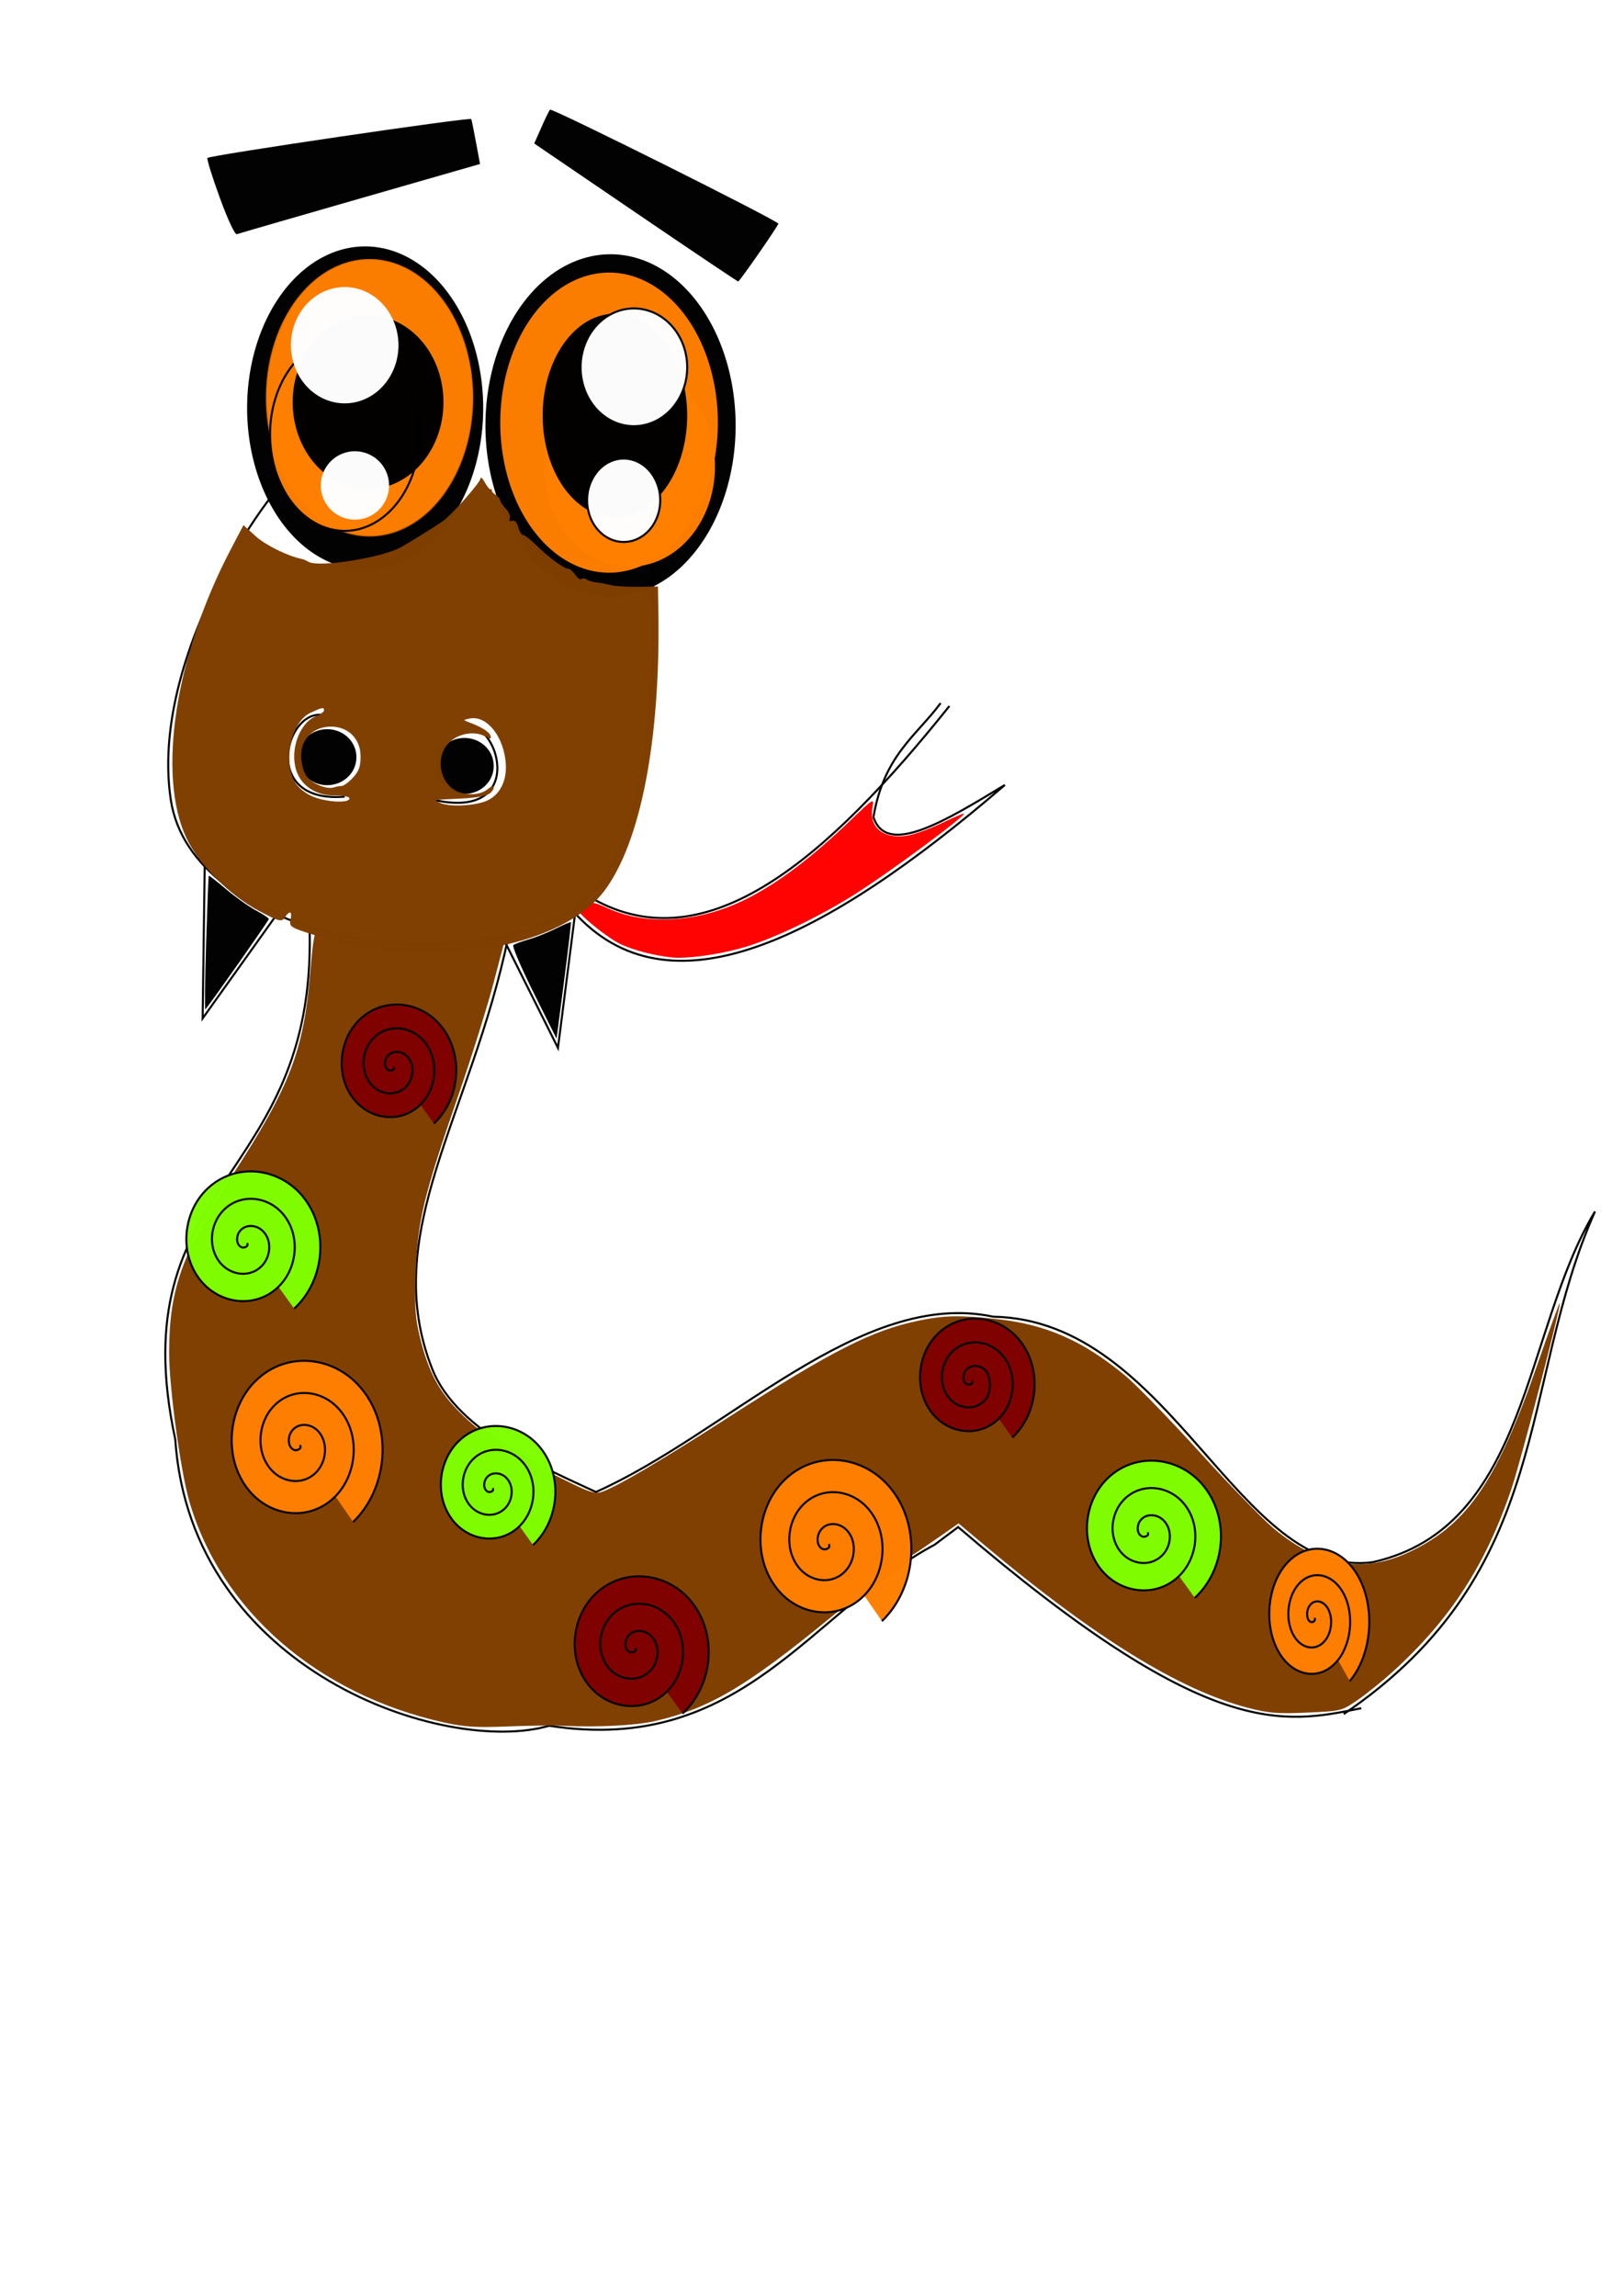 <?xml version="1.0"?><svg width="793.701" height="1122.52" xmlns="http://www.w3.org/2000/svg" xmlns:xlink="http://www.w3.org/1999/xlink">
 <defs>
  <linearGradient id="linearGradient5011">
   <stop stop-color="#000000" id="stop5013" offset="0"/>
   <stop stop-color="#000000" stop-opacity="0" id="stop5015" offset="1"/>
  </linearGradient>
  <filter id="filter4979">
   <feGaussianBlur id="feGaussianBlur4981" stdDeviation="3.771"/>
  </filter>
  <filter id="filter4995">
   <feGaussianBlur id="feGaussianBlur4997" stdDeviation="3.233"/>
  </filter>
  <radialGradient gradientUnits="userSpaceOnUse" gradientTransform="matrix(1,0,0,1.369,0,-73.635)" r="61.929" fy="199.505" fx="178.571" cy="199.505" cx="178.571" id="radialGradient5019" xlink:href="#linearGradient5011"/>
  <filter height="1.29" y="-0.145" width="1.327" x="-0.163" id="filter5029">
   <feGaussianBlur id="feGaussianBlur5031" stdDeviation="9.413"/>
  </filter>
  <filter height="1.211" y="-0.105" width="1.279" x="-0.14" id="filter5035">
   <feGaussianBlur id="feGaussianBlur5037" stdDeviation="7.305"/>
  </filter>
  <filter height="1.211" y="-0.105" width="1.279" x="-0.14" id="filter5055">
   <feGaussianBlur id="feGaussianBlur5057" stdDeviation="7.305"/>
  </filter>
  <filter height="1.225" y="-0.112" width="1.257" x="-0.129" id="filter5059">
   <feGaussianBlur id="feGaussianBlur5061" stdDeviation="7.359"/>
  </filter>
  <filter height="1.453" y="-0.226" width="1.498" x="-0.249" id="filter5069">
   <feGaussianBlur id="feGaussianBlur5071" stdDeviation="14.662"/>
  </filter>
  <filter height="1.436" y="-0.218" width="1.529" x="-0.264" id="filter5087">
   <feGaussianBlur id="feGaussianBlur5089" stdDeviation="14.612"/>
  </filter>
 </defs>
 <g>
  <title>Layer 1</title>
  <g externalResourcesRequired="false" id="layer1">
   <g externalResourcesRequired="false" id="g5223">
    <g externalResourcesRequired="false" id="g5179">
     <g externalResourcesRequired="false" id="g5133">
      <path fill="none" stroke="#000000" stroke-width="1px" d="m143.796,234.579c7.269,-20.678 -72.416,76.168 -60.274,156.491c10.122,66.966 137.854,89.218 195.819,54.191c52.168,-31.523 38.781,-178.698 38.781,-178.698" id="path4451"/>
      <path fill="none" stroke="#000000" stroke-width="1px" d="m248.571,458.076c-18.128,87.472 -63.465,144.89 -37.143,211.429c12.262,30.996 58.265,49.763 80,60c64.762,-28.923 129.524,-99.513 194.286,-85.714c87.614,1.559 119.792,129.161 185.714,120c76.192,-17.141 73.477,-113.189 108.571,-171.429c-37.82,84.823 -19.474,175.461 -122.857,245.714" id="path4453"/>
      <path fill="none" stroke="#000000" stroke-width="1px" d="m665.714,835.219c-38.445,7.787 -75.038,16.139 -197.143,-88.571c-3.81,2.857 -7.619,5.714 -11.429,8.571c-60.676,32.577 -94.13,103.265 -188.571,88.571c-50.791,14.771 -175.239,-26.525 -182.857,-140c-27.224,-126.925 68.515,-124.353 65.714,-248.571" id="path4455"/>
      <path opacity="0.99" fill="#000000" stroke="#000000" id="path4999" d="m230.639,232.101a52.067,71.441 0 1 1 -104.134,-65.191a52.067,71.441 0 1 1 104.134,65.191z"/>
      <path opacity="0.99" fill="#000000" stroke="#000000" d="m358.385,194.083a59.814,82.07 0 1 1 -119.627,27.986a59.814,82.07 0 1 1 119.627,-27.986z" id="path5001"/>
      <path fill="none" stroke-width="1.047px" d="m268.436,50.45l114.868,57.886l-21.796,31.481l-101.956,-69.145l8.884,-20.223z" id="path5003"/>
      <path fill="none" stroke-width="1.146px" id="path5005" d="m231.727,56.376l-133.616,18.579l15.236,41.621l122.83,-35.377l-4.449,-24.822z"/>
      <path opacity="0.99" fill="#ff7f00" stroke="url(#radialGradient5019)" filter="url(#filter5029)" d="m226.869,222.68a46.154,61.753 0 1 1 -92.309,-56.35a46.154,61.753 0 1 1 92.309,56.35z" id="path5009"/>
      <path opacity="0.99" fill="#ff7f00" stroke="#000000" filter="url(#filter5035)" id="path5033" d="m350.795,194.233a52.938,72.814 0 1 1 -105.876,24.83a52.938,72.814 0 1 1 105.876,-24.83z"/>
      <path opacity="0.99" fill="#ff7f00" filter="url(#filter5055)" id="path5039" d="m349.056,219.834a41.199,48.344 0 1 1 -82.397,16.486a41.199,48.344 0 1 1 82.397,-16.486z"/>
      <path opacity="0.99" fill="#ff7f00" stroke="#000000" filter="url(#filter5059)" d="m201.785,231.959a33.214,42.951 0 1 1 -66.428,-39.193a33.214,42.951 0 1 1 66.428,39.193z" id="path5041"/>
      <path opacity="0.99" fill="#000000" stroke="#000000" d="m334.518,191.256a33.804,47.838 0 1 1 -67.608,23.828a33.804,47.838 0 1 1 67.608,-23.828z" id="path5043"/>
      <path opacity="0.99" fill="#000000" stroke="#000000" id="path5045" d="m214.738,209.089a34.738,40.113 0 1 1 -69.475,-24.883a34.738,40.113 0 1 1 69.475,24.883z"/>
      <path opacity="0.99" fill="#ffffff" filter="url(#filter5069)" d="m193.681,177.213a25.11,27.155 0 1 1 -50.219,-16.844a25.11,27.155 0 1 1 50.219,16.844z" id="path5063"/>
      <path opacity="0.99" fill="#ffffff" stroke="#000000" filter="url(#filter5087)" id="path5073" d="m335.292,172.643a25.292,27.932 0 1 1 -50.585,13.913a25.292,27.932 0 1 1 50.585,-13.913z"/>
      <path opacity="0.99" fill="#ffffff" filter="url(#filter5069)" id="path5091" d="m189.509,242.314a15.938,15.967 0 1 1 -31.876,-9.904a15.938,15.967 0 1 1 31.876,9.904z"/>
      <path opacity="0.99" fill="#ffffff" stroke="#000000" filter="url(#filter5087)" d="m322.348,239.67a17.348,19.79 0 1 1 -34.695,9.857a17.348,19.79 0 1 1 34.695,-9.857z" id="path5093"/>
      <path opacity="0.99" fill="#000000" d="m107.575,96.928c-3.66,-9.994 -6.427,-18.851 -6.15,-19.682c0.405,-1.215 128.098,-20.038 129.041,-19.022c0.144,0.155 1.165,5.159 2.27,11.12l2.009,10.839l-58.656,16.863c-32.261,9.275 -59.377,17.131 -60.259,17.457c-0.945,0.35 -4.334,-6.865 -8.256,-17.576z" id="path5097"/>
      <path opacity="0.99" fill="#000000" d="m310.774,103.879l-49.518,-33.717l3.494,-7.901c1.922,-4.345 3.825,-8.232 4.23,-8.637c0.959,-0.959 112.147,54.568 111.672,55.769c-0.879,2.225 -19.006,28.286 -19.647,28.246c-0.393,-0.025 -22.997,-15.217 -50.232,-33.761z" id="path5099"/>
      <path fill="none" stroke="#000000" stroke-width="1px" d="m157.143,349.505c-17.913,-1.563 -29.325,43.482 11.429,40" id="path5103"/>
      <path fill="none" stroke="#000000" stroke-width="1px" d="m211.429,390.934c47.991,11.349 32.03,-41.614 14.286,-35.714" id="path5105"/>
      <path opacity="0.99" fill="#000000" id="path5109" d="m174.286,370.219a14.286,13.571 0 1 1 -28.571,0a14.286,13.571 0 1 1 28.571,0z"/>
      <path opacity="0.99" fill="#000000" d="m241.429,374.505a14.286,13.571 0 1 1 -28.571,0a14.286,13.571 0 1 1 28.571,0z" id="path5111"/>
      <path fill="none" stroke="#000000" stroke-width="1px" d="m247.143,460.934l25.714,51.429l8.571,-67.143" id="path5113"/>
      <path fill="none" stroke="#000000" stroke-width="1px" d="m139.019,441.996l-39.923,55.934l1.03,-75.923" id="path5115"/>
      <path fill="none" stroke="#000000" stroke-width="1px" d="m290,439.505c55.854,31.324 114.65,-19.725 174.286,-94.286" id="path5117"/>
      <path fill="none" stroke="#000000" stroke-width="1px" d="m460,343.791c-12.111,16.255 -27.711,25.531 -32.857,55.714c6.426,19.766 35.599,1.621 64.286,-15.714c-88.446,76.02 -164.716,114.403 -211.429,61.429" id="path5119"/>
      <path opacity="0.99" fill="#ff0000" d="m328.611,468.147c-8.71,-0.878 -19.792,-3.811 -25.714,-6.807c-6.457,-3.266 -20,-14.295 -20,-16.287c0,-0.586 1.462,-1.848 3.249,-2.804c2.748,-1.47 4.455,-1.188 11.071,1.833c19.099,8.721 44.727,7.004 67.823,-4.544c15.418,-7.71 32.12,-20.345 51.248,-38.77c10.871,-10.471 11.219,-10.679 10.391,-6.184c-1.822,9.893 5.169,15.76 16.717,14.028c3.439,-0.516 10.893,-3.161 16.565,-5.879c5.671,-2.718 10.741,-4.939 11.267,-4.935c2.596,0.019 -36.65,29.091 -53.683,39.766c-16.286,10.207 -35.656,19.662 -50.394,24.6c-11.844,3.968 -30.224,6.822 -38.54,5.984z" id="path5121"/>
      <path opacity="0.99" fill="#7f3f00" d="m217.183,842.204c-62.121,-13.758 -109.502,-55.043 -124.749,-108.699c-4.259,-14.989 -9.757,-55.729 -9.729,-72.097c0.053,-31.327 6.236,-48.572 31.325,-87.369c27.951,-43.222 34.451,-60.24 37.717,-98.753c1.462,-17.236 2.066,-20.258 3.939,-19.683c21.978,6.746 66.24,8.937 87.266,4.319l4.066,-0.893l-5.541,21.167c-3.047,11.642 -10.729,36.195 -17.071,54.563c-17.269,50.018 -20.243,62.328 -21.095,87.318c-0.605,17.75 -0.284,22.398 2.244,32.48c4.16,16.593 9.238,26.03 19.472,36.187c10.91,10.828 23.051,18.801 46.952,30.832c16.431,8.271 18.811,9.091 22.578,7.778c7.293,-2.542 29.384,-15.571 61.908,-36.512c50.32,-32.399 70.119,-42.45 92.876,-47.151c12.504,-2.583 20.333,-2.717 38.756,-0.663c23.715,2.644 41.804,10.677 62.261,27.649c5.281,4.381 21.626,21.19 36.322,37.354c14.696,16.163 30.947,32.912 36.113,37.218c22.952,19.134 44.264,22.538 67.964,10.854c27.468,-13.541 41.569,-34.625 61.355,-91.741c5.852,-16.893 10.668,-30.071 10.702,-29.286c0.146,3.368 -18.923,76.658 -23.516,90.382c-12.505,37.37 -29.979,64.342 -58.329,90.034c-5.005,4.536 -12.653,10.694 -16.996,13.685c-7.824,5.389 -8.052,5.446 -24.843,6.185c-14.308,0.63 -18.782,0.271 -28.743,-2.304c-33.43,-8.641 -74.892,-34.242 -129.203,-79.779l-12.43,-10.422l-8.285,5.819c-4.556,3.2 -12.879,8.842 -18.495,12.537c-5.616,3.695 -21.988,16.361 -36.382,28.147c-40.877,33.469 -58.78,44.009 -85.139,50.122c-9.455,2.193 -28.178,3.151 -45.411,2.324c-4.714,-0.226 -16.929,-0.075 -27.143,0.337c-14.977,0.604 -20.921,0.228 -30.714,-1.941l0,0l0,-0z" id="path5125"/>
      <path opacity="0.99" fill="#7f3f00" d="m189.777,465.07c-13.867,-1.792 -22.694,-3.732 -36.316,-7.979c-11.367,-3.544 -12.126,-4.039 -11.384,-7.427c0.923,-4.215 -0.382,-4.702 -2.819,-1.051c-1.532,2.296 -2.757,1.983 -12.586,-3.217c-14.545,-7.695 -29.491,-22.728 -35.583,-35.789c-14.364,-30.8 -5.399,-89.165 21.614,-140.716l6.363,-12.143l5.876,5.356c4.832,4.404 15.877,9.855 22.711,11.208c0.803,0.159 2.205,0.761 3.116,1.337c4.774,3.021 36.509,-1.999 45.516,-7.2c7.48,-4.319 19.552,-11.917 21.287,-13.398c5.398,-4.605 17.417,-18.468 17.433,-20.107c0.01,-1.016 0.955,-0.141 2.1,1.946c1.145,2.086 2.46,3.614 2.92,3.395c0.461,-0.219 0.681,-0.026 0.489,0.43c-0.192,0.456 0.645,1.45 1.859,2.209c1.214,0.759 2.218,1.972 2.232,2.695c0.013,0.723 1.23,2.539 2.704,4.035c1.474,1.497 2.365,3.637 1.98,4.757c-0.423,1.232 0.056,1.714 1.214,1.221c1.173,-0.499 2.303,0.696 2.92,3.09c0.553,2.147 1.626,3.893 2.384,3.879c0.758,-0.014 3.6,2.175 6.316,4.865c5.936,5.879 13.716,11.626 15.688,11.589c0.787,-0.014 2.37,1.331 3.518,2.991c1.148,1.659 2.468,2.601 2.934,2.092c0.466,-0.509 1.685,-0.401 2.71,0.24c1.025,0.641 3.208,1.283 4.851,1.426c1.643,0.144 4.633,0.704 6.643,1.245c2.01,0.541 8.073,0.925 13.473,0.854l9.818,-0.129l0.207,12.475c1.035,62.418 -8.598,112.322 -26.282,136.149c-8.834,11.903 -25.982,21.335 -47.909,26.352c-13.535,3.097 -45.556,4.931 -58,3.323l-0,0l0,0zm49.107,-73.93c6.517,-3.408 9.578,-11.013 8.19,-20.346c-1.819,-12.222 -9.675,-21.019 -17.39,-19.473c-3.25,0.651 -3.286,0.767 -0.549,1.763c6.12,2.228 10.059,4.672 10.722,6.651c0.542,1.62 0.052,1.709 -2.326,0.426c-5.323,-2.874 -12.811,-1.762 -17.563,2.608c-8.02,7.375 -4.736,22.098 5.551,24.886c5.143,1.394 10.228,0.611 13.341,-2.054c2.784,-2.384 3.649,-0.368 0.91,2.12c-1.529,1.389 -6.661,2.377 -14.17,2.727c-14.253,0.665 -13.91,0.593 -10.288,2.154c5.029,2.166 18.198,1.349 23.574,-1.462l0,0zm-67.99,-0.789c-0.015,-0.843 -3.204,-1.474 -7.085,-1.403c-9.011,0.165 -16.356,-4.555 -18.881,-12.133c-3.29,-9.873 1.422,-23.201 9.383,-26.536c2.298,-0.963 4.168,-2.289 4.156,-2.947c-0.03,-1.651 -0.827,-1.511 -6.619,1.166c-9.102,4.206 -13.468,22.569 -7.929,33.348c1.416,2.755 4.823,5.72 8.501,7.397c6.504,2.965 18.521,3.686 18.474,1.107zm-3.828,-6.06c1.025,-0.019 3.557,-1.883 5.625,-4.143c2.89,-3.158 3.733,-5.625 3.64,-10.658c-0.156,-8.499 -6.273,-14.371 -14.809,-14.215c-8.473,0.155 -14.444,6.262 -14.25,14.573c0.086,3.678 1.254,7.829 2.761,9.814c2.722,3.586 9.923,6.485 13.244,5.331c1.059,-0.368 2.764,-0.684 3.79,-0.703z" id="path5127"/>
      <path opacity="0.99" fill="#000000" d="m100.786,461.362c0.566,-18.071 1.154,-33.006 1.306,-33.188c0.152,-0.182 4.005,2.821 8.561,6.673c4.556,3.852 11.104,8.5 14.55,10.328c3.446,1.828 6.266,3.711 6.266,4.185c0,0.729 -29.056,42.059 -31.034,44.144c-0.373,0.393 -0.215,-14.071 0.351,-32.143z" id="path5129"/>
      <path opacity="0.99" fill="#000000" d="m261.02,485.502c-6.139,-12.312 -10.639,-22.833 -10,-23.379c0.639,-0.546 4.055,-1.817 7.591,-2.823c3.536,-1.007 9.546,-3.408 13.356,-5.337c3.81,-1.929 7.069,-3.303 7.243,-3.053c0.173,0.249 -1.337,13.172 -3.356,28.716l-3.671,28.263l-11.163,-22.386z" id="path5131"/>
     </g>
     <path opacity="0.99" fill="#7f0000" stroke="#000000" stroke-width="1px" filter="url(#filter4979)" d="m192.423,521.586c0.991,1.393 -1.239,2.138 -2.131,1.789c-2.416,-0.946 -2.407,-4.462 -1.162,-6.419c2.227,-3.5 6.912,-3.294 9.686,-0.737c4.07,3.753 3.681,10.601 0.194,14.627c-4.648,5.366 -12.617,4.716 -17.241,-0.316c-5.818,-6.332 -5.006,-16.822 0.775,-22.834c7.002,-7.282 18.354,-6.165 24.795,1.368c7.591,8.877 6.345,23.062 -1.743,31.042c-9.338,9.214 -24.102,7.623 -32.35,-2.42c-9.372,-11.412 -7.69,-29.309 2.712,-39.25c11.669,-11.152 29.854,-9.086 39.905,3.473c11.158,13.942 9.037,35.56 -3.681,47.458" id="path4457"/>
     <path opacity="0.99" fill="#7fff00" stroke="#000000" stroke-width="1px" filter="url(#filter4995)" id="path4983" d="m120.768,607.819c1.159,1.605 -1.45,2.464 -2.493,2.062c-2.826,-1.091 -2.816,-5.143 -1.36,-7.399c2.605,-4.035 8.085,-3.797 11.33,-0.849c4.761,4.326 4.306,12.219 0.227,16.859c-5.437,6.185 -14.758,5.436 -20.167,-0.364c-6.806,-7.298 -5.856,-19.389 0.906,-26.32c8.19,-8.393 21.469,-7.106 29.004,1.577c8.879,10.232 7.422,26.582 -2.039,35.78c-10.923,10.62 -28.193,8.787 -37.841,-2.79c-10.963,-13.154 -8.995,-33.783 3.172,-45.241c13.649,-12.854 34.921,-10.472 46.678,4.003c13.052,16.07 10.571,40.988 -4.305,54.701"/>
     <path opacity="0.99" fill="#ff7f00" stroke="#000000" stroke-width="1px" filter="url(#filter4979)" id="path4985" d="m146.661,706.535c1.305,1.886 -1.633,2.894 -2.807,2.422c-3.183,-1.281 -3.171,-6.04 -1.531,-8.69c2.934,-4.739 9.106,-4.46 12.76,-0.997c5.362,5.081 4.85,14.351 0.255,19.801c-6.124,7.264 -16.622,6.384 -22.714,-0.427c-7.665,-8.572 -6.595,-22.773 1.021,-30.912c9.224,-9.858 24.181,-8.346 32.667,1.852c10,12.018 8.359,31.22 -2.297,42.024c-12.303,12.473 -31.753,10.32 -42.62,-3.276c-12.347,-15.449 -10.131,-39.678 3.573,-53.135c15.373,-15.097 39.332,-12.3 52.573,4.701c14.7,18.874 11.906,48.141 -4.849,64.247"/>
     <path opacity="0.99" fill="#7fff00" stroke="#000000" stroke-width="1px" filter="url(#filter4979)" id="path5167" d="m240.91,727.657c0.991,1.393 -1.239,2.138 -2.131,1.789c-2.416,-0.946 -2.407,-4.462 -1.162,-6.419c2.227,-3.5 6.912,-3.294 9.686,-0.737c4.07,3.753 3.681,10.601 0.194,14.627c-4.648,5.366 -12.617,4.716 -17.241,-0.316c-5.818,-6.332 -5.006,-16.822 0.775,-22.834c7.002,-7.282 18.354,-6.165 24.795,1.368c7.591,8.877 6.345,23.062 -1.743,31.042c-9.338,9.214 -24.102,7.623 -32.35,-2.42c-9.372,-11.412 -7.69,-29.309 2.712,-39.25c11.669,-11.152 29.854,-9.086 39.905,3.473c11.158,13.942 9.037,35.56 -3.681,47.458"/>
     <path opacity="0.99" fill="#7f0000" stroke="#000000" stroke-width="1px" filter="url(#filter4995)" d="m310.676,805.809c1.159,1.605 -1.45,2.464 -2.492,2.062c-2.826,-1.091 -2.816,-5.143 -1.36,-7.399c2.605,-4.035 8.085,-3.797 11.33,-0.849c4.761,4.326 4.306,12.219 0.227,16.859c-5.437,6.185 -14.758,5.436 -20.167,-0.364c-6.806,-7.298 -5.856,-19.389 0.906,-26.32c8.19,-8.393 21.469,-7.106 29.004,1.577c8.879,10.232 7.422,26.582 -2.039,35.78c-10.923,10.62 -28.193,8.787 -37.841,-2.79c-10.963,-13.154 -8.995,-33.783 3.172,-45.241c13.649,-12.854 34.921,-10.473 46.678,4.003c13.052,16.07 10.571,40.988 -4.305,54.701" id="path5169"/>
     <path opacity="0.99" fill="#ff7f00" stroke="#000000" stroke-width="1px" filter="url(#filter4979)" d="m405.26,755.022c1.305,1.886 -1.633,2.894 -2.807,2.422c-3.183,-1.281 -3.171,-6.041 -1.531,-8.69c2.934,-4.739 9.107,-4.46 12.76,-0.997c5.362,5.081 4.85,14.351 0.255,19.801c-6.124,7.264 -16.622,6.385 -22.714,-0.427c-7.665,-8.572 -6.595,-22.773 1.021,-30.912c9.224,-9.858 24.181,-8.346 32.667,1.852c10,12.018 8.359,31.22 -2.297,42.024c-12.303,12.473 -31.753,10.32 -42.62,-3.276c-12.347,-15.449 -10.131,-39.678 3.573,-53.135c15.373,-15.097 39.332,-12.3 52.573,4.701c14.7,18.874 11.906,48.141 -4.849,64.247" id="path5171"/>
     <path opacity="0.99" fill="#7f0000" stroke="#000000" stroke-width="1px" filter="url(#filter4979)" id="path5173" d="m475.266,675.129c0.991,1.393 -1.239,2.138 -2.131,1.789c-2.416,-0.946 -2.407,-4.462 -1.162,-6.419c2.227,-3.5 6.912,-3.294 9.686,-0.737c2.773,2.558 3.681,10.601 0.194,14.627c-4.648,5.366 -12.617,4.716 -17.241,-0.316c-5.818,-6.332 -5.006,-16.822 0.775,-22.834c7.002,-7.282 18.354,-6.165 24.795,1.368c7.591,8.877 6.345,23.062 -1.743,31.042c-9.338,9.214 -24.102,7.623 -32.35,-2.42c-9.372,-11.412 -7.69,-29.309 2.712,-39.25c11.669,-11.152 29.854,-9.086 39.905,3.473c11.158,13.942 9.037,35.56 -3.681,47.458"/>
     <path opacity="0.99" fill="#7fff00" stroke="#000000" stroke-width="1px" filter="url(#filter4995)" d="m561.194,749.24c1.159,1.605 -1.45,2.464 -2.492,2.062c-2.826,-1.091 -2.816,-5.143 -1.36,-7.399c2.605,-4.035 8.085,-3.797 11.33,-0.849c4.761,4.326 4.306,12.219 0.227,16.859c-5.437,6.185 -14.758,5.436 -20.167,-0.364c-6.806,-7.298 -5.856,-19.389 0.906,-26.32c8.19,-8.393 21.469,-7.106 29.004,1.577c8.879,10.232 7.422,26.582 -2.039,35.78c-10.923,10.62 -28.193,8.787 -37.841,-2.79c-10.963,-13.154 -8.995,-33.783 3.172,-45.241c13.649,-12.854 34.921,-10.473 46.678,4.003c13.052,16.07 10.571,40.988 -4.305,54.701" id="path5175"/>
     <path opacity="0.99" fill="#ff7f00" stroke="#000000" stroke-width="1px" filter="url(#filter4979)" d="m642.824,791.068c0.865,1.549 -1.083,2.377 -1.861,1.989c-2.11,-1.052 -2.103,-4.961 -1.015,-7.137c1.945,-3.892 6.038,-3.663 8.461,-0.819c3.555,4.173 3.216,11.787 0.169,16.263c-4.06,5.966 -11.021,5.244 -15.06,-0.351c-5.082,-7.04 -4.373,-18.704 0.677,-25.389c6.116,-8.097 16.033,-6.855 21.659,1.521c6.63,9.871 5.542,25.642 -1.523,34.515c-8.157,10.245 -21.053,8.476 -28.258,-2.691c-8.187,-12.689 -6.717,-32.589 2.369,-43.641c10.193,-12.4 26.078,-10.102 34.857,3.861c9.747,15.502 7.894,39.539 -3.215,52.768" id="path5177"/>
    </g>
   </g>
  </g>
 </g>
</svg>